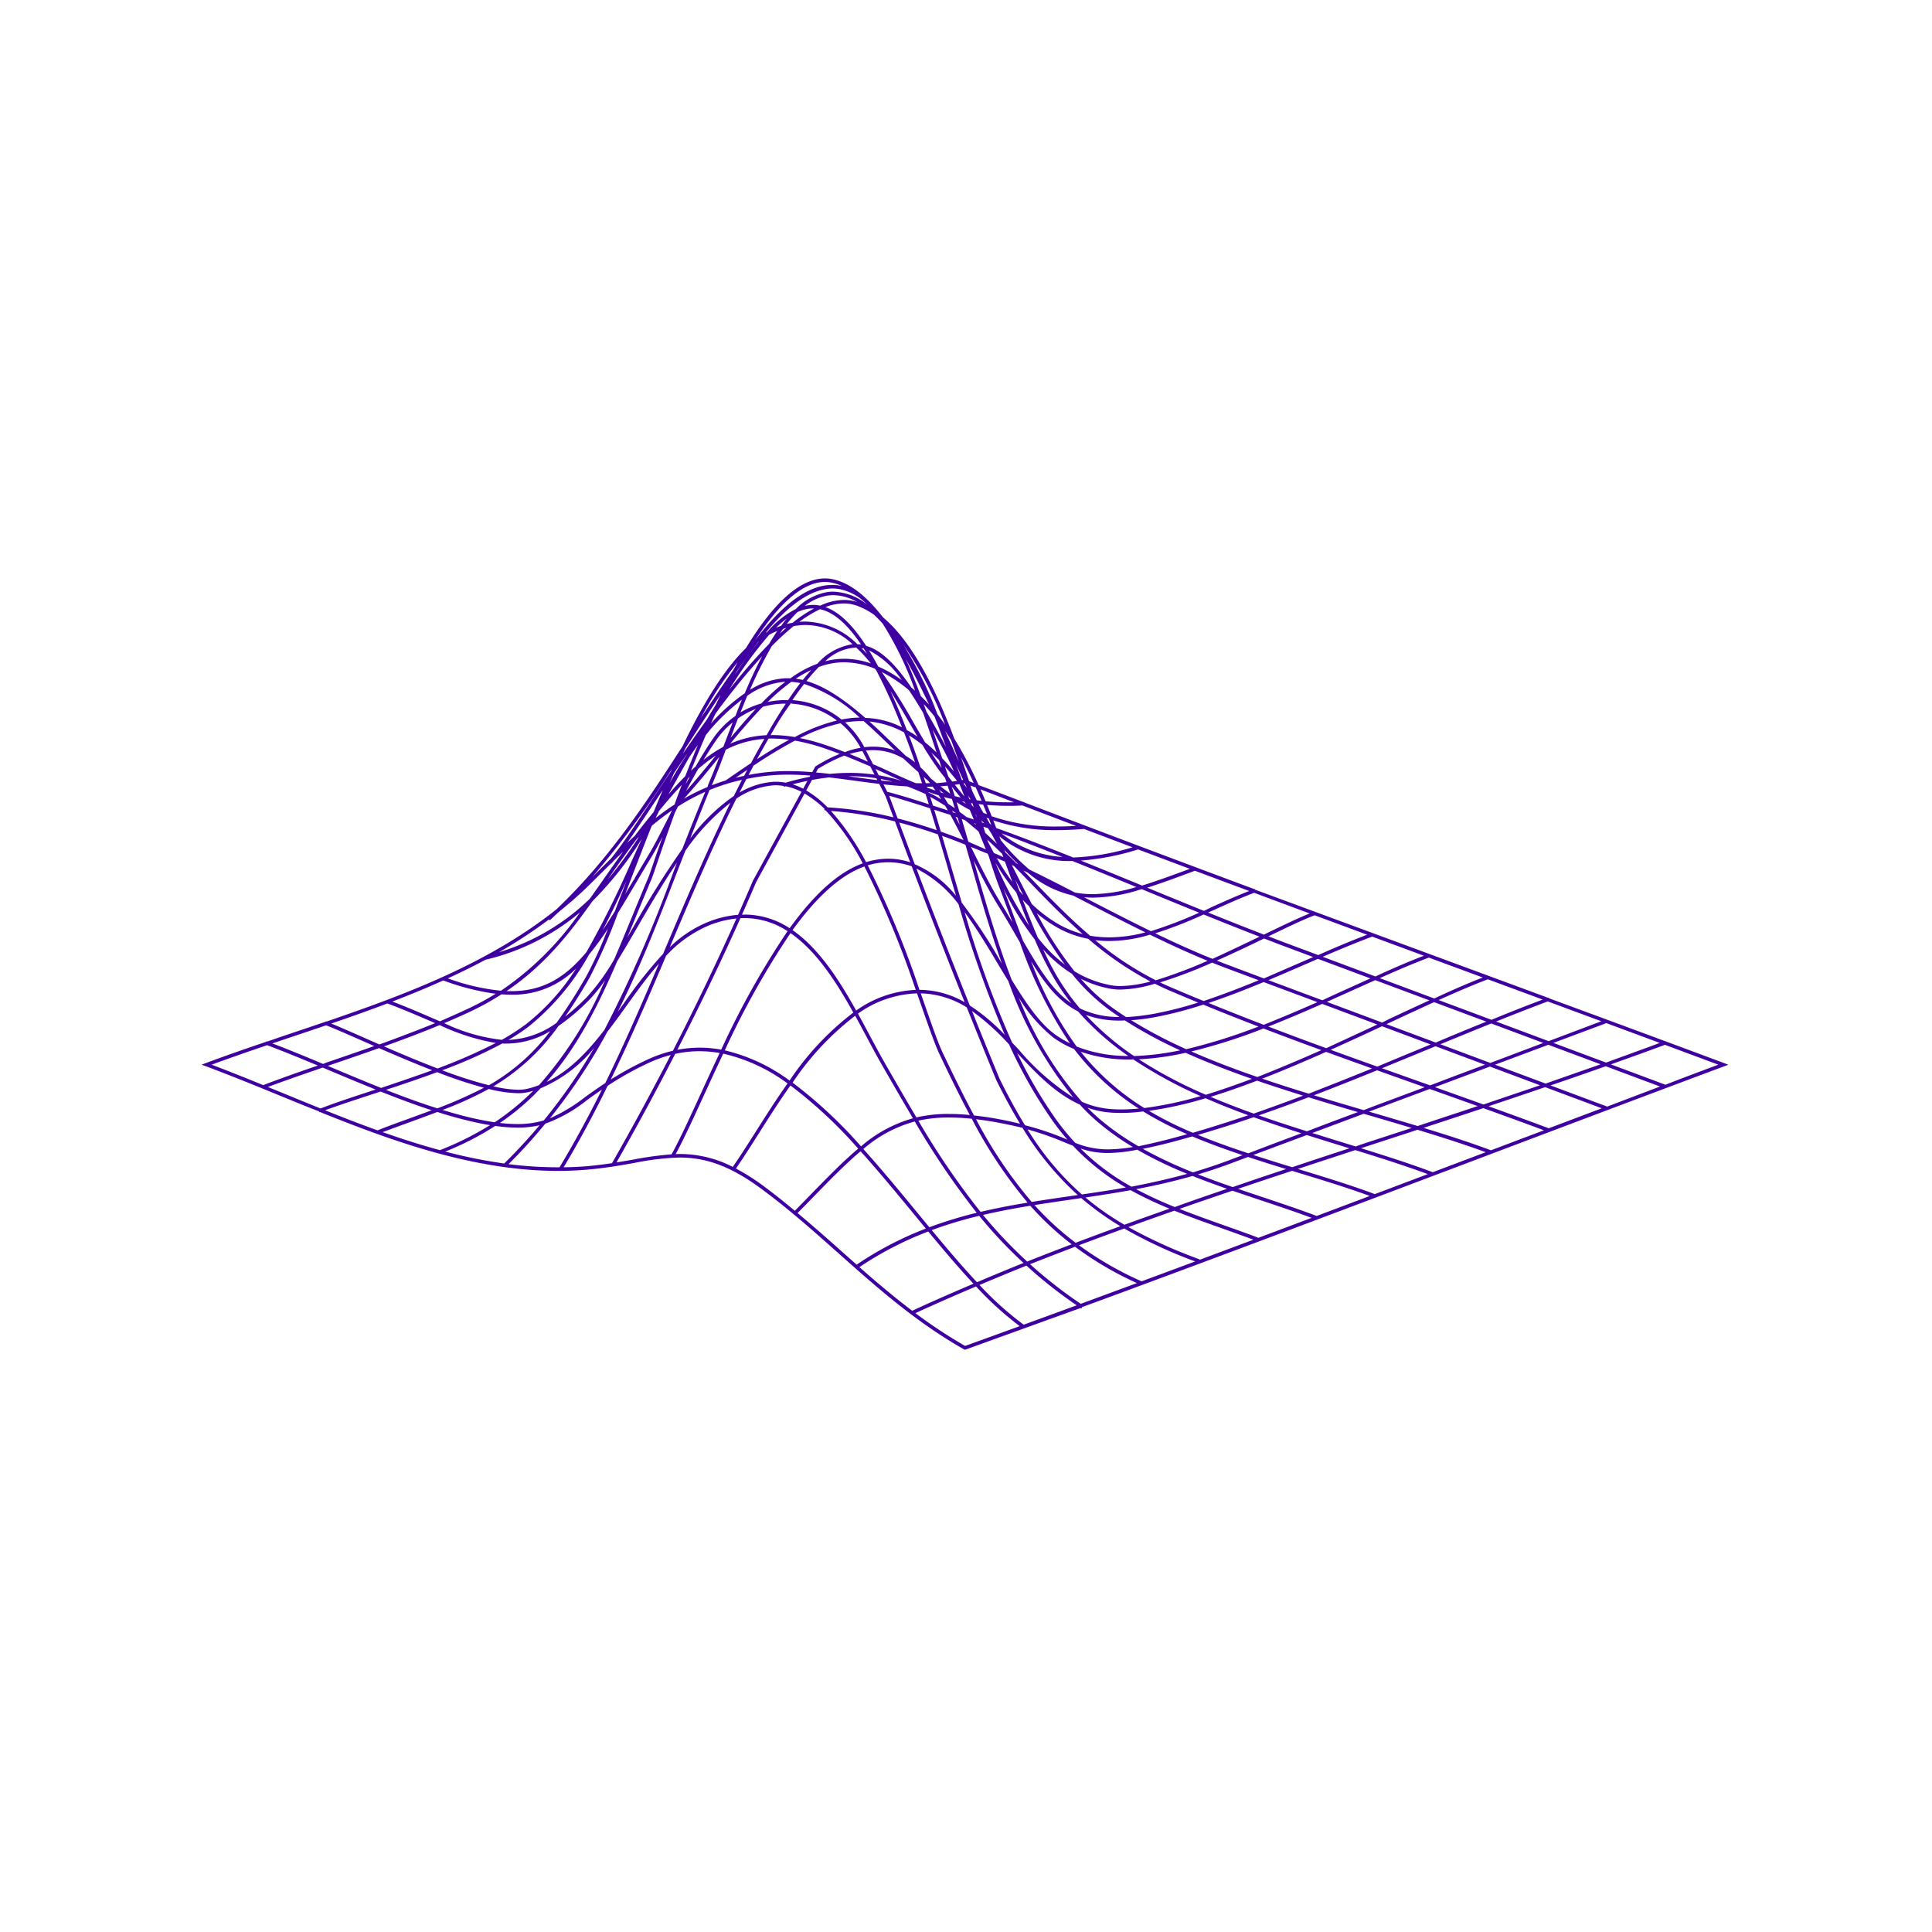 <svg xmlns="http://www.w3.org/2000/svg" xmlns:xlink="http://www.w3.org/1999/xlink" width="227" height="227" viewBox="0 0 227 227">
  <defs>
    <clipPath id="clip-path">
      <rect id="Rettangolo_162" data-name="Rettangolo 162" width="179.393" height="90.616" fill="none"/>
    </clipPath>
    <clipPath id="clip-Verifiche_di_sicurezza">
      <rect width="227" height="227"/>
    </clipPath>
  </defs>
  <g id="Verifiche_di_sicurezza" data-name="Verifiche di sicurezza" clip-path="url(#clip-Verifiche_di_sicurezza)">
    <g id="Raggruppa_129" data-name="Raggruppa 129" transform="translate(23.68 67.962)">
      <g id="Raggruppa_128" data-name="Raggruppa 128" clip-path="url(#clip-path)">
        <path id="Tracciato_167" data-name="Tracciato 167" d="M89.636,90.61l-.041-.024c-5.71-3.244-10.28-7.312-14.7-11.245-2.831-2.519-5.742-5.11-8.951-7.5-3.574-2.662-6.494-3.8-9.762-3.8a30.721,30.721,0,0,0-5.332.637c-1.632.288-3.459.609-5.54.787-1.13.1-2.292.146-3.451.146-9.918,0-19.63-3.573-27.954-6.923l-.1.044.029-.1c-1.33-.509-2.707-1.074-4.078-1.636-3.02-1.239-6.143-2.519-9.237-3.676L0,57.133l.519-.195c2.474-.923,4.972-1.782,7.093-2.5l.02-.053.1.026c.957-.338,1.968-.679,2.968-1.015q1.917-.643,3.846-1.3l.017-.043.091.019C23.929,48.9,33.7,45.26,41.7,38.878,47.984,32.917,52.518,25.9,56.519,19.715c2.606-5.414,5.042-9.188,7.443-11.525C67.258,2.762,70.387,0,73.246,0a4.487,4.487,0,0,1,1,.113c1.932.442,3.835,1.9,5.816,4.454,2.979,2.5,5.728,7.17,8.386,14.262A46.255,46.255,0,0,1,91.3,24.285c1.711.629,3.48,1.31,5.254,1.988l.107-.008-.007.047c8.08,3.093,16.679,6.334,27.055,10.2l.088-.022-.019.078c8.483,3.128,31.822,11.742,31.822,11.742l2.611.965.095-.033-.006.083c6.8,2.5,13.73,5.061,20.577,7.617l.519.195-.519.194c-9.729,3.633-19.612,7.366-29.171,10.977l-.481.182c-14.134,5.339-30.152,11.391-45.771,17.13l-.03.079-.057.084-.085-.057c-4.5,1.611-9.014,3.258-13.513,4.879l-.044.016Zm-5.762-4.284a57.008,57.008,0,0,0,5.841,3.853q3.2-1.156,6.416-2.326A38.432,38.432,0,0,1,91,83.188c-2.633,1.116-4.966,2.144-7.126,3.138m7.535-3.309A36.728,36.728,0,0,0,96.6,87.682q3.11-1.132,6.225-2.277a54.129,54.129,0,0,1-5.906-4.662c-1.61.644-3.366,1.368-5.51,2.275m-14.115-2.1c1.767,1.553,3.876,3.367,6.205,5.128,2.161-1,4.518-2.037,7.2-3.176-1.811-1.941-3.623-4.094-5.315-6.138a39.773,39.773,0,0,0-8.089,4.186m20.054-.34A53.824,53.824,0,0,0,103.3,85.23q3.3-1.214,6.605-2.436a39.086,39.086,0,0,1-7.27-4.267q-2.653,1.006-5.286,2.046m-11.554-4c1.69,2.04,3.5,4.187,5.312,6.121,2.163-.915,3.862-1.617,5.474-2.264a54.411,54.411,0,0,1-5.213-5.538,48.417,48.417,0,0,0-5.573,1.681m17.3,1.775a38.934,38.934,0,0,0,7.247,4.189l.093.041-.009.02q3.162-1.171,6.32-2.348a55.087,55.087,0,0,1-8.33-3.868q-2.669.968-5.321,1.965M70.029,74.565c1.832,1.531,3.611,3.1,5.138,4.464q.9.8,1.805,1.6A40.168,40.168,0,0,1,85.1,76.39l-1.265-1.535c-2.065-2.51-4.2-5.1-6.4-7.549-1.754,1.473-3.594,3.358-5.54,5.354-.6.618-1.221,1.25-1.867,1.906m21.791.222a54.059,54.059,0,0,0,5.188,5.475c1.734-.691,3.481-1.361,5.232-2.028a34.785,34.785,0,0,1-4.866-4.527c-2.065.337-3.885.69-5.555,1.079m17.074,1.423a57.82,57.82,0,0,0,8.291,3.765l.095.036-.019.052q3.172-1.183,6.335-2.368c-1.223-.453-2.433-.884-3.6-1.3-2.017-.717-3.878-1.38-5.688-2.108q-2.712.948-5.41,1.925M97.869,73.629a34.3,34.3,0,0,0,4.831,4.429q2.618-.991,5.257-1.946a33.1,33.1,0,0,1-4.594-3.305l-1.2.176c-1.446.21-2.876.42-4.3.646m17.034.447c1.712.677,3.5,1.312,5.228,1.927,1.269.45,2.581.917,3.908,1.413l.1.036-.019.047,6.317-2.37c-1.933-.715-3.934-1.383-5.871-2.03-1.14-.382-2.287-.766-3.432-1.161q-3.118,1.052-6.227,2.138M77.754,67.039c2.2,2.443,4.338,5.039,6.406,7.552l1.354,1.643a49.054,49.054,0,0,1,5.566-1.7A91.762,91.762,0,0,1,83.8,63.807a15.4,15.4,0,0,0-6.041,3.232m26.1,5.7a32.422,32.422,0,0,0,4.572,3.2q2.646-.958,5.3-1.89a44.261,44.261,0,0,1-4.568-2.17c-1.9.343-3.734.625-5.305.856m17.919-1.015c.974.334,1.949.661,2.919.985,2.065.691,4.185,1.4,6.2,2.151l.1.036-.013.033,6.281-2.366c-2.655-.975-5.59-1.872-8.431-2.739l-.7-.217q-3.174,1.047-6.347,2.118M84.221,63.71a90.125,90.125,0,0,0,7.307,10.719c1.661-.393,3.474-.75,5.532-1.09A53.645,53.645,0,0,1,90.5,63.486a25.716,25.716,0,0,0-2.657-.148,16.433,16.433,0,0,0-3.62.371M62.785,69.332a25.538,25.538,0,0,1,3.406,2.178c1.063.792,2.15,1.653,3.518,2.789.621-.629,1.215-1.238,1.783-1.821l.107-.109c1.946-2,3.785-3.881,5.557-5.372a53.636,53.636,0,0,0-7.965-7.423c-1.36,1.925-2.618,3.908-3.729,5.661-.9,1.416-1.825,2.879-2.677,4.1m47.026,2.423a46.232,46.232,0,0,0,4.542,2.1c2-.726,4.067-1.44,6.139-2.142-1.491-.522-2.82-1.017-4.054-1.509-2.067.591-4.237,1.1-6.627,1.549M91,63.541a52.119,52.119,0,0,0,6.54,9.719c1.508-.244,3.029-.465,4.565-.689l.845-.124a35.622,35.622,0,0,1-6.493-7.9c-.955-.221-1.985-.448-3.087-.649-.762-.14-1.52-.252-2.37-.354m6.044,1.188a33.614,33.614,0,0,0,6.392,7.648c1.636-.239,3.388-.5,5.167-.818a26.911,26.911,0,0,1-6.231-4.924c-.268-.094-.579-.219-.909-.355a36.924,36.924,0,0,0-4.418-1.55m31.9,4.692c3.13.958,6.087,1.863,8.8,2.875l.1.036,0,.007,6.235-2.353c-2.822-1.039-5.87-2-8.522-2.821q-3.368,1.1-6.75,2.214Zm-11.867.595c1.22.477,2.527.955,4.084,1.495,2.051-.715,4.16-1.422,6.271-2.12-1.5-.46-3-.931-4.481-1.42l-2.342.876c-1.079.4-2.209.777-3.532,1.17m-13.8-3.037a26.977,26.977,0,0,0,5.978,4.482c2.348-.451,4.514-.942,6.553-1.508a48.486,48.486,0,0,1-5.869-2.837,17.687,17.687,0,0,1-3.446.387,9.684,9.684,0,0,1-3.216-.524m7.321.035a50.95,50.95,0,0,0,5.886,2.767c1.431-.436,2.752-.867,3.976-1.323l1.86-.7c-2.252-.754-4.189-1.476-5.914-2.2l-.185.052c-.831.236-1.662.47-2.491.683-1.165.3-2.193.534-3.132.721m25.63-.071c2.611.812,5.59,1.758,8.366,2.794l.068.025,6.222-2.35c-2.2-.807-4.753-1.648-8.016-2.636ZM36.072,68.818a45.615,45.615,0,0,0,5.753.369h.238c1.684-2.794,3.316-5.785,4.981-9.131-.623.424-1.191.829-1.718,1.208a17.353,17.353,0,0,1-4.937,2.8,60.527,60.527,0,0,1-4.316,4.751M55.123,55.992a15.28,15.28,0,0,0-2.568.922,36.722,36.722,0,0,0-4.842,2.7c-1.694,3.474-3.4,6.621-5.168,9.574,1.042-.016,1.913-.057,2.727-.127.929-.08,1.9-.2,2.956-.357,2.34-4.093,4.659-8.367,6.895-12.707m68.454,11.746c1.517.495,3.046.971,4.572,1.438,2.207-.747,4.464-1.489,6.719-2.225l-1.047-.324c-1.305-.4-2.63-.813-3.961-1.234ZM56.2,67.627a13.572,13.572,0,0,1,6.214,1.517c.853-1.212,1.792-2.7,2.7-4.131,1.111-1.752,2.367-3.735,3.739-5.677a20.355,20.355,0,0,0-7.557-3.5c-.827,1.744-1.6,3.433-2.32,5-1.2,2.624-2.344,5.108-3.27,6.809h.019c.157-.009.316-.018.473-.018m-27.561-.284a59.516,59.516,0,0,0,6.924,1.4c1.438-1.412,2.8-2.885,4.155-4.493a11.283,11.283,0,0,1-2.584.276,18.676,18.676,0,0,1-2.622-.2,34.433,34.433,0,0,1-5.874,3.015M55.657,55.857c-2.238,4.358-4.561,8.648-6.9,12.759.708-.113,1.387-.229,2.024-.342a38.771,38.771,0,0,1,4.444-.607c.941-1.691,2.123-4.273,3.376-7,.706-1.539,1.466-3.2,2.277-4.907a13.883,13.883,0,0,0-2.376-.209,13.3,13.3,0,0,0-2.841.309m61.4,9.521c1.711.7,3.6,1.4,5.929,2.164l3.458-1.315,2.779-1.039c-2.079-.662-3.916-1.281-5.606-1.887-2.318.792-4.468,1.473-6.56,2.077m26.509-.827c3.272,1,5.717,1.812,7.9,2.626l.028.011,6.227-2.351c-2.355-.877-4.74-1.745-7.123-2.6q-3.526,1.169-7.027,2.316m-122.3.5c2.387.844,4.594,1.539,6.737,2.119a35.578,35.578,0,0,0,5.879-2.938c-.8-.134-1.634-.3-2.533-.52-1.118-.267-2.316-.6-3.66-1.026-1.1.417-2.264.843-3.516,1.3q-1.377.5-2.908,1.068m74.55-9.31a54.105,54.105,0,0,0,4.542,7.767,26.972,26.972,0,0,0,2.288,2.8,10.042,10.042,0,0,0,3.86.766,18.152,18.152,0,0,0,2.914-.275,30.249,30.249,0,0,1-4.24-3.034,25.217,25.217,0,0,1-2.01-1.966c-2.869-1.278-5.151-3.7-7.355-6.06m34.68,9.411q1.727.542,3.452,1.074l1.639.507,1.035-.357,5.562-1.815q-2.395-.721-4.9-1.449l-.743-.218Zm-61.06-5.92a54.179,54.179,0,0,1,8.044,7.494,15.843,15.843,0,0,1,6.1-3.3c-1.114-1.873-2.231-3.813-3.391-5.83l-.275-.477c-.579-1.006-1.161-2.1-1.777-3.251-.435-.816-.882-1.652-1.345-2.491a32.951,32.951,0,0,0-7.353,7.86M104.1,62.191c.477.482.92.9,1.348,1.267a30.294,30.294,0,0,0,4.639,3.259c.969-.2,2.152-.47,3.549-.826.655-.168,1.31-.353,1.965-.536l.211-.06a39.483,39.483,0,0,1-5.176-2.67,19.375,19.375,0,0,1-2.606.176q-.6,0-1.178-.039a10.44,10.44,0,0,1-2.75-.571M90.525,50.826q1.6,3.99,3.234,7.949c1,2.029,1.976,3.821,2.991,5.475a33.372,33.372,0,0,1,4.869,1.645l.117.048c-.6-.693-1.181-1.428-1.722-2.191a56.131,56.131,0,0,1-5.136-9.005,28.956,28.956,0,0,0-4.353-3.92m20.8,11.732a41.381,41.381,0,0,0,5.147,2.575c2.048-.6,4.2-1.277,6.513-2.059-1.766-.645-3.452-1.316-5.015-2a44.347,44.347,0,0,1-6.645,1.48m12.89.535c1.634.574,3.395,1.156,5.661,1.872l2.835-1.081,3.158-1.179c-1.936-.568-3.877-1.145-5.806-1.738-2,.761-3.969,1.475-5.848,2.126m-109.7-.6c2.359.947,4.323,1.7,6.161,2.359,1.083-.43,2.17-.827,3.2-1.2l.145-.052c1.068-.389,2.07-.755,3.018-1.11-1.791-.584-3.706-1.286-6-2.2l-.981.321c-1.891.62-3.844,1.26-5.545,1.879m136.7-.47c2.37.853,4.74,1.716,7.077,2.589l6.231-2.349-6.653-2.484q-3.327,1.136-6.656,2.243m-13.83.695q2.82.826,5.506,1.63c2.308-.771,4.675-1.552,7.055-2.341q-2.837-1.016-5.643-2.012l-7.129,2.661ZM35.047,63.979a17.458,17.458,0,0,0,2.056.129,10.563,10.563,0,0,0,3.112-.428,66.537,66.537,0,0,0,5.919-8.524A16.216,16.216,0,0,1,39.842,59.9a28.361,28.361,0,0,1-4.795,4.081M90.76,63.1c.964.107,1.819.231,2.685.389.956.175,1.85.366,2.727.584-.958-1.579-1.872-3.257-2.791-5.125Q91.625,54.687,89.91,50.4a10.831,10.831,0,0,0-4.63-1.6c-.261-.025-.518-.036-.774-.041L85,50.172c.869,2.485,1.554,4.446,2.081,5.555,1.46,3.076,2.6,5.352,3.678,7.371m-62.449-.65c1.151.354,2.178.638,3.13.867,1.068.255,2.052.447,3.01.585a30.234,30.234,0,0,0,4.524-3.7c-.215.064-.434.124-.656.173a5.218,5.218,0,0,1-1.14.112,15.155,15.155,0,0,1-3.432-.5,42.194,42.194,0,0,1-5.435,2.469m25.436-17.2c-1.369,1.552-2.611,3.282-3.816,4.961-.794,1.107-1.513,2.1-2.266,3.076A66.682,66.682,0,0,1,40.93,63.436a19.714,19.714,0,0,0,4.155-2.509c.717-.514,1.489-1.063,2.353-1.632,2.307-4.723,4.382-9.517,6.31-14.045m23.377,5.886c.471.854.927,1.706,1.37,2.535.615,1.152,1.2,2.242,1.771,3.241l.274.477c1.182,2.055,2.32,4.032,3.455,5.939a16.629,16.629,0,0,1,3.817-.407c.766,0,1.59.042,2.452.124-1.053-1.977-2.154-4.189-3.555-7.14-.535-1.128-1.223-3.1-2.095-5.588l-.548-1.562a12.619,12.619,0,0,0-6.94,2.381m41.429,9.772c1.6.678,3.3,1.341,5.075,1.973,1.854-.657,3.823-1.367,5.8-2.111-1.958-.608-3.731-1.186-5.409-1.761-2.012.767-3.8,1.389-5.462,1.9m12.144-.18c1.947.595,3.906,1.173,5.857,1.744l.931-.369,6.221-2.322s-3.853-1.37-5.592-1.991c-2.707,1.1-5.138,2.065-7.417,2.938M96.03,49.27a40.988,40.988,0,0,0,7.408,12.22,10.3,10.3,0,0,0,3.44.858q.591.042,1.211.041c.637,0,1.317-.032,2.026-.1a29.411,29.411,0,0,1-7.6-7,11.9,11.9,0,0,1-2.424-1.337A17.886,17.886,0,0,1,96.03,49.27M9.914,60.619c1.351.554,2.707,1.111,4.069,1.659,1.7-.659,3.761-1.336,5.947-2.053l.523-.172c-1.716-.689-3.425-1.405-5.116-2.116l-1.1-.462c-1.984.681-4.268,1.47-6.451,2.276Zm11.749-.527c2.242.883,4.221,1.595,6.043,2.172a50.63,50.63,0,0,0,5.473-2.424,54.964,54.964,0,0,1-5.5-1.827c-2.018.747-4.078,1.44-6.018,2.079m81.638-4.48a29.276,29.276,0,0,0,7.468,6.615,42.611,42.611,0,0,0,6.616-1.406,51.807,51.807,0,0,1-7.922-4.319,2.326,2.326,0,0,1-.405.022,17.19,17.19,0,0,1-5.758-.912m61.86,6.445,6.205-2.359-6.38-2.382q-3.229,1.146-6.486,2.255Zm-20.244-2.285q2.835,1.008,5.709,2.038c2.175-.744,4.407-1.494,6.643-2.256l-5.885-2.2ZM89.657,39.211a119.254,119.254,0,0,0,5.583,15.331l.816.861a28.019,28.019,0,0,0,6.373,5.583A46.026,46.026,0,0,1,94.8,47.322c-.392-.636-.793-1.3-1.2-1.98-1.182-1.978-2.51-4.2-3.946-6.131M110.127,56.5A52,52,0,0,0,118,60.668c1.626-.509,3.419-1.121,5.411-1.87-2.926-1.021-5.477-2.024-7.788-3.062a32.764,32.764,0,0,1-5.494.766m14.494,2.274c1.677.57,3.468,1.149,5.466,1.763,2.262-.883,4.718-1.853,7.443-2.961q-2.7-.964-5.407-1.951c-2.787,1.242-5.245,2.274-7.5,3.149m-90.337.9a13.734,13.734,0,0,0,2.908.4,4.68,4.68,0,0,0,1.035-.1,10.776,10.776,0,0,0,1.419-.438,45.057,45.057,0,0,0,7.761-12.342,17.028,17.028,0,0,1-1.865,2.326,24.718,24.718,0,0,1-3.611,3.067,25.14,25.14,0,0,1-7.647,7.093M15.5,57.555c1.851.777,3.724,1.563,5.6,2.31,2.2-.747,4.114-1.391,6-2.079-2.336-.909-4.665-1.911-6.245-2.6-1.821.646-3.65,1.274-5.459,1.893l-.566.195Zm128.847,2.013,3.018-1.151,3.43-1.281-5.808-2.17-1.217.5q-2.524,1.042-5.077,2.086c1.593.569,5.655,2.013,5.655,2.013M28.275,57.79a51.122,51.122,0,0,0,5.488,1.76,23.7,23.7,0,0,0,7.214-6.37,10,10,0,0,1-5.154,1.475c-.164,0-.328,0-.492-.012a55.268,55.268,0,0,1-7.055,3.148m-27.09-.656c2.045.772,4.121,1.608,6.066,2.4,2.094-.809,4.392-1.607,6.411-2.3-1.925-.806-3.968-1.646-5.955-2.392-1.832.621-4.2,1.435-6.522,2.291m170.807,2.354c2.03-.788,4.126-1.574,6.216-2.355q-3.125-1.166-6.272-2.335c-2.1.783-4.22,1.542-6.346,2.3Zm-14.07-.135c2.118-.747,4.294-1.5,6.461-2.265l-6.143-2.294-6.264,2.34ZM55.86,33.4c-1.711,2.508-3.3,5.252-4.725,7.7-.8,1.384-1.566,2.693-2.294,3.878-2.112,4.9-4.586,10-8.3,14.184,2.873-1.374,5.038-3.845,6.789-6.106a157.449,157.449,0,0,0,8.093-18.514ZM61.48,55.45A20.873,20.873,0,0,1,69.092,59a33.242,33.242,0,0,1,7.489-7.988C74.67,47.578,72.3,43.806,69.2,41.672A97.521,97.521,0,0,0,61.48,55.45m1.361-15.49a11.937,11.937,0,0,0-3,.717,14.435,14.435,0,0,0-5.269,3.679c-1.976,4.669-4.12,9.656-6.488,14.524a37.418,37.418,0,0,1,4.3-2.342,15.781,15.781,0,0,1,3-1.042c2.684-5.231,5.194-10.457,7.464-15.535m53.452,15.62c2.311,1.017,4.852,2,7.756,3,2.235-.88,4.717-1.914,7.516-3.158-2.475-.906-4.7-1.739-6.8-2.543a66.429,66.429,0,0,1-8.471,2.7m-94.871-.6c2.473,1.074,4.48,1.9,6.3,2.6a63.059,63.059,0,0,0,6.845-3,25.274,25.274,0,0,1-6.594-2.1c-1.925.8-4.071,1.619-6.554,2.507m111.244.4q2.742,1,5.475,1.974c1.782-.755,3.633-1.515,5.467-2.274l.8-.332L138.7,52.617c-1.949.909-3.97,1.844-6.03,2.767M8.323,54.635c1.992.757,4.04,1.606,5.963,2.412l.358-.149.612-.21c1.671-.572,3.358-1.152,5.039-1.745l-1.542-.678c-1.627-.716-3.164-1.393-4.122-1.758q-1.9.647-3.8,1.282Zm143.1,2.293,6.228-2.352-6.116-2.285c-2,.805-4,1.624-5.985,2.442Zm13.6-.041c2.073-.76,4.2-1.526,6.315-2.31l-6.278-2.328-6.228,2.326Zm-61.117-5.6a32.515,32.515,0,0,0,5.657,4.833,32.15,32.15,0,0,0,5.417-.673,52.832,52.832,0,0,1-6.506-3.521,3.4,3.4,0,0,1-.5.025,11.443,11.443,0,0,1-4.067-.664m-6.435-6.3A43.243,43.243,0,0,0,102.817,55a16.417,16.417,0,0,0,6.075,1.108,31.853,31.853,0,0,1-5.909-5.237c-2.359-1.186-4-3.409-5.512-5.884M63.311,39.924c-2.247,5.039-4.741,10.24-7.414,15.464a13.674,13.674,0,0,1,2.62-.255,14.141,14.141,0,0,1,2.542.233,98.3,98.3,0,0,1,7.794-13.922,9.2,9.2,0,0,0-5.069-1.533c-.156,0-.314,0-.473.012m45.92,11.986a54.521,54.521,0,0,0,6.464,3.405,66.367,66.367,0,0,0,8.489-2.661c-2.225-.857-4.406-1.722-6.487-2.575a45.586,45.586,0,0,1-5.555,1.449,25.5,25.5,0,0,1-2.911.382m16.111.744q3.394,1.3,6.806,2.54c2-.924,4.037-1.865,6-2.782l-6.481-2.421c-2.45,1.085-4.47,1.935-6.328,2.662M15.238,52.3c.958.386,2.285.971,3.682,1.587l1.982.87c2.508-.92,4.616-1.719,6.542-2.507l-.631-.272c-1.491-.643-3.16-1.362-4.976-2.04-1.957.74-4.061,1.495-6.6,2.364M90.714,33.12c1.261,4.429,2.691,9.4,4.468,14.035,1.814,2.962,3.387,5.2,5.15,6.461a11.891,11.891,0,0,0,1.706,1.011,51.4,51.4,0,0,1-5.89-11.877l-.284-.488c-.713-1.234-1.436-2.487-2.266-3.824-1.041-1.678-1.981-3.507-2.885-5.317m54.3,21.415c1.921-.822,3.928-1.649,5.942-2.461l-6.138-2.291c-1.624.739-3.326,1.53-5.073,2.346l-.52.243Zm13.262-.169,6.191-2.338L158.174,49.7c-1.8.673-3.732,1.425-6.069,2.361ZM47.746,41.157a34.229,34.229,0,0,1-2.209,3.027,28.9,28.9,0,0,1-7.14,8.5,23.309,23.309,0,0,1-2.328,1.537,10.332,10.332,0,0,0,5.639-2,61.361,61.361,0,0,0,3.507-5.489,47.011,47.011,0,0,0,2.531-5.577M28.509,52.252a20.96,20.96,0,0,0,6.774,1.961,26.794,26.794,0,0,0,2.865-1.857,26.116,26.116,0,0,0,5.876-6.538A10.432,10.432,0,0,1,36.4,48.91q-.561,0-1.156-.046a32.333,32.333,0,0,1-3.761,2.073c-.878.412-1.853.843-2.972,1.314M83.993,34.093c2.017,5.317,4.127,10.729,6.275,16.089a22.544,22.544,0,0,1,4.111,3.455,131.07,131.07,0,0,1-5.437-15.362,14.338,14.338,0,0,0-4.95-4.182m34.318,15.788c2.146.876,4.328,1.738,6.488,2.567,1.82-.729,3.852-1.578,6.313-2.663l-6.32-2.36c-2.459,1.023-4.528,1.808-6.481,2.457m20.406,2.3.85-.429c1.625-.759,3.194-1.491,4.7-2.178L137.9,47.2q-1.206.539-2.452,1.1c-1.072.485-2.145.969-3.232,1.452Zm-116.3-2.469c1.693.647,3.274,1.328,4.556,1.881l1.04.447c1.2-.533,2.3-1.018,3.288-1.48A31.557,31.557,0,0,0,34.559,48.8,28.252,28.252,0,0,1,28.4,47.234c-1.889.851-3.848,1.663-5.979,2.48M151.564,51.86c2.2-.912,4.193-1.69,6.018-2.378l-6.445-2.38c-1.522.569-3.365,1.347-5.784,2.438Zm-48.252-4.818a22.082,22.082,0,0,0,3.646,3.357c.543.393,1.1.771,1.678,1.142a26.2,26.2,0,0,0,3.43-.42,44.013,44.013,0,0,0,5.031-1.286q-1.756-.725-3.493-1.469c-.547-.236-1.077-.488-1.6-.748a14.631,14.631,0,0,1-4.039.69,6.6,6.6,0,0,1-1.123-.09,12.741,12.741,0,0,1-3.531-1.177m-4.43-3.46c.516,1.115,1.007,2.075,1.492,2.924a26.683,26.683,0,0,0,2.829,4.012,10.4,10.4,0,0,0,4.655,1.008c-.388-.259-.77-.521-1.143-.79a23.344,23.344,0,0,1-4.453-4.288,15.617,15.617,0,0,1-3.38-2.865M54.17,30.357c-.428.821-.87,1.639-1.282,2.324q-.825,1.372-1.579,2.65l-.117.2c-.8,1.346-1.546,2.609-2.269,3.781a65.081,65.081,0,0,1-3.349,7.631c-.986,1.714-1.924,3.209-2.856,4.547a27.1,27.1,0,0,0,2.529-2.27,24.977,24.977,0,0,0,3.232-4.451c.713-1.656,1.425-3.381,2.16-5.164l.055-.132c.585-1.421,1.19-2.888,1.825-4.386.083-.2.278-.768.574-1.634.367-1.075.724-2.1,1.076-3.094m7.989-4.02A25.913,25.913,0,0,0,56.843,32L55.8,34.684c-2.2,5.678-4.292,11.063-6.908,16.254q.35-.483.7-.969a52.969,52.969,0,0,1,4.652-5.874l.1-.263.408-.958c2.173-5.121,4.631-10.913,7.4-16.536m7.285,14.987c3.155,2.177,5.549,5.983,7.478,9.447a13.029,13.029,0,0,1,7-2.427,108.766,108.766,0,0,0-6.033-14.5c-2.713.962-5.553,3.478-8.444,7.479m24.79-4.875q.575,1.523,1.11,2.972c.4,1.082.793,2.134,1.185,3.163,1.976,3.414,3.485,5.84,5.675,7.338a25.488,25.488,0,0,1-2.19-3.209,43.362,43.362,0,0,1-2.117-4.3,33.669,33.669,0,0,1-3.662-5.963m-9.876,11.89c.317,0,.637.019.96.05a10.794,10.794,0,0,1,4.349,1.405c-2.14-5.353-4.232-10.726-6.22-15.971a8.233,8.233,0,0,0-4.547-.276q-.311.069-.62.162a108.332,108.332,0,0,1,6.077,14.63m28.268-.875q.561.269,1.141.519,1.977.85,3.981,1.669c1.884-.634,4.024-1.431,6.472-2.441l-3.754-1.4c-.574-.215-1.146-.441-1.718-.672a54.926,54.926,0,0,1-6.122,2.326m19.068,2.1c1.166-.548,2.387-1.1,3.579-1.637q1.048-.475,2.068-.931l-6.166-2.3-1.689.731c-1.368.593-2.747,1.191-4.133,1.772Zm13.146-.211c2.319-1.083,4.163-1.87,5.707-2.464l-6.337-2.34c-1.872.7-3.952,1.6-5.773,2.414Zm-109-.871q.263.01.518.01c3.548,0,6.2-1.373,8.873-4.592a113.018,113.018,0,0,0,5.319-10.7c.394-.867.791-1.739,1.193-2.608a41.151,41.151,0,0,1-5.809,7.33c-2.6,3.651-5.528,7.48-10.094,10.562m-6.89-1.491a25.463,25.463,0,0,0,6.234,1.449,35.491,35.491,0,0,0,9.288-9.209A26.683,26.683,0,0,1,33.377,44.8l-.022.006c-1.385.743-2.829,1.456-4.406,2.178m69.189-7.648a44.334,44.334,0,0,0,4.425,6.823,12.473,12.473,0,0,0,4.352,1.65,6.155,6.155,0,0,0,1.07.086,14.4,14.4,0,0,0,3.514-.537,38.785,38.785,0,0,1-7.324-5.018,11.847,11.847,0,0,1-4.1-1.6,16.582,16.582,0,0,1-1.937-1.4M105,42.5a37.215,37.215,0,0,0,7.122,4.716,56.483,56.483,0,0,0,6.087-2.289c-2.053-.842-4.215-1.821-6.775-3.069a16.756,16.756,0,0,1-4.781.745A13.107,13.107,0,0,1,105,42.5M119.285,44.9c.442.177.885.352,1.328.518L124.823,47c1.459-.638,2.986-1.3,4.5-1.956l1.293-.559-3.294-1.23c-.656-.245-1.317-.5-1.98-.755l-.5-.193c-1.866.9-3.7,1.777-5.554,2.6m18.637,1.862c1.7-.791,3.765-1.7,5.7-2.437l-6.08-2.247c-1.993.745-3.968,1.575-5.817,2.37Zm-41.434-9c.678,1.8,1.232,3.193,1.777,4.451a17.794,17.794,0,0,0,3.17,3.162,52.4,52.4,0,0,1-4.224-6.89c-.244-.229-.487-.473-.722-.723M87.006,30.24q.528,1.777,1.044,3.544.631,2.155,1.275,4.324a61.368,61.368,0,0,1,4.635,7.022l.082.138c-1.491-4.184-2.732-8.539-3.836-12.415l-.448-1.565c-.962-.387-1.865-.73-2.752-1.046M112.064,41.7c2.461,1.19,4.661,2.175,6.719,3,1.881-.858,3.828-1.79,5.525-2.608-2.02-.782-4.171-1.635-6.566-2.607a50.261,50.261,0,0,1-5.677,2.211m13.661.5c.582.224,1.165.448,1.742.664l3.737,1.395c1.675-.751,3.721-1.621,5.749-2.393l-6.171-2.284c-1.335.5-3.232,1.413-5.43,2.474Zm-84.9-2.13a56.586,56.586,0,0,1-5.865,3.847,25.947,25.947,0,0,0,10.681-6.3c.5-.706,1.013-1.439,1.534-2.183.708-1.015,1.513-2.161,2.37-3.342q-.566.546-1.14,1.112l-.258.306-.029-.025-.952.942q-.846.84-1.73,1.709c-1.053,1.03-2.218,2.057-3.463,3.051-.318.3-.645.612-.98.914l-.075.069Zm26.7-15.762c-.147,0-.294.006-.442.018a9.069,9.069,0,0,0-4.244,1.546c-2.884,5.814-5.443,11.846-7.7,17.167l-.125.3a13.962,13.962,0,0,1,4.68-3.043,12.284,12.284,0,0,1,3.345-.769q.9-2.019,1.752-4.017l5.7-10.432a6.88,6.88,0,0,0-1.884-.654l-.039.022-.1.025-.09-.078a4.636,4.636,0,0,0-.856-.08m-8.344.77a23.436,23.436,0,0,0-3.216,1.73l-.043.115-.3.59c-.914,2.5-1.639,4.617-2.118,6.022-.308.9-.512,1.5-.6,1.714-.646,1.527-1.263,3.022-1.859,4.469-.349.847-.686,1.663-1.019,2.461q.371-.633.753-1.293a106.371,106.371,0,0,1,5.715-9.1c.956-2.456,1.841-4.66,2.69-6.7M97.3,35.083c2.256,2.341,4.546,4.717,7.1,6.9a13.884,13.884,0,0,0,2.273.189,16.808,16.808,0,0,0,4.228-.583c-2.22-1.09-4.374-2.2-6.747-3.429l-1.748-.9a12.364,12.364,0,0,1-5.32-2.687l-.528-.253Zm20.972,4.174c2.383.965,4.543,1.819,6.593,2.608l0-.036.113-.054c1.976-.955,3.849-1.859,5.221-2.412q-3.257-1.208-6.525-2.425c-1.527.576-3.082,1.276-4.587,1.952ZM95.718,34.685c.6,1.191,1.212,2.39,1.841,3.576a16.635,16.635,0,0,0,2.733,2.128,11.8,11.8,0,0,0,3.243,1.4c-2.331-2.051-4.448-4.246-6.5-6.373q-.789-.818-1.57-1.621l-.261-.118Zm8.627,3.113c2.535,1.311,4.826,2.492,7.2,3.649a49.91,49.91,0,0,0,5.665-2.172c-2-.812-4.023-1.642-6.1-2.5l-.658-.27a19.2,19.2,0,0,1-5.671,1c-.368,0-.733-.016-1.09-.049ZM49.935,35.541c-.9,1.956-1.826,3.919-2.815,5.807.447-.662.92-1.4,1.441-2.24.417-1.074.86-2.226,1.318-3.419l.057-.148m13.87,3.953A9.7,9.7,0,0,1,69.1,41.1c2.966-4.107,5.778-6.6,8.591-7.622a28.422,28.422,0,0,0-4.365-6.228l-.1-.007-.051-.08.007-.111a12.953,12.953,0,0,0-2.329-1.779l-5.69,10.411c-.537,1.26-1.094,2.536-1.663,3.816.1,0,.2,0,.306,0m29.471-6.086A44.685,44.685,0,0,0,97.229,40.8c-.46-1.133-.947-2.4-1.5-3.9a25.329,25.329,0,0,1-2.45-3.494m-2.7-1.5c1.061,2.136,2.158,4.344,3.379,6.313.472.761.91,1.5,1.325,2.2l-.32-.859c-.441-1.188-.9-2.415-1.377-3.674-.3-.789-.644-1.812-1.114-3.318l-.093-.219c-.627-.248-1.3-.53-1.98-.81ZM111.266,36.4c2.217.912,4.376,1.8,6.509,2.661l.981-.474.161-.072c1.48-.665,2.822-1.261,4.177-1.789q-3.186-1.186-6.376-2.38c-1.982.74-3.86,1.441-5.608,1.99ZM82.227,29.374c.521,1.4,1.042,2.806,1.574,4.21a12.619,12.619,0,0,1,4.844,3.7q-.5-1.683-.986-3.359c-.378-1.291-.754-2.57-1.134-3.85-1.558-.543-3.089-1.012-4.556-1.393ZM96.1,36.725c.146.169.3.343.456.517-.319-.618-.635-1.239-.949-1.858q.247.675.493,1.341m-2.189-5.968a25.774,25.774,0,0,0,3.351,3.45c1.908.928,3.781,1.886,5.357,2.7a11.4,11.4,0,0,0,1.373.168c.24.015.481.022.725.022a18.658,18.658,0,0,0,5.121-.838c-2.495-1.025-5.006-2.052-7.522-3.062l-.162.008a13.011,13.011,0,0,1-8.412-2.9Zm-38.62-3.514c-.766.524-1.552,1.121-2.394,1.82-.937,2.356-1.815,4.642-2.635,6.775l-.483,1.253q.514-.859,1.053-1.771l.13-.022-.087-.052q.791-1.335,1.654-2.777c.74-1.23,1.554-2.842,2.416-4.546Zm48.025,5.909c2.407.97,4.808,1.955,7.193,2.936,1.7-.531,3.693-1.254,5.611-1.967q-3.038-1.138-6.075-2.281a30.258,30.258,0,0,1-6.73,1.312m-9.88-.294a28.172,28.172,0,0,0,1.826,2.791l-.87-2.385c-.294-.111-.622-.256-.956-.406M51.2,30.534c-1.243,1.645-2.376,3.258-3.47,4.824a46.916,46.916,0,0,0,3.659-4.995l-.189.171m4.075-8.147a110.33,110.33,0,0,1-9.361,12.695l2.194-2.171c1.186-1.421,2.991-4.144,4.9-7.027.679-1.024,1.4-2.1,2.137-3.209.043-.1.085-.192.129-.288m39.161,9.787c.419.4.859.851,1.3,1.3l.211.093c-.535-.507-1.075-1.069-1.616-1.681Zm-13.74.759a8.1,8.1,0,0,1,2.573.421c-.512-1.356-1.014-2.71-1.518-4.064l-.276-.742a44.716,44.716,0,0,0-7.518-1.227,30.3,30.3,0,0,1,4.123,6.016q.363-.114.729-.194a8.876,8.876,0,0,1,1.886-.21m12.675-3.607c2.735.975,5.713,2.127,9.044,3.464a27.3,27.3,0,0,0,6.976-1.2c-1.9-.717-5.709-2.157-5.709-2.157-1.109.092-2.175.14-3.167.14a22.557,22.557,0,0,1-7.488-1.146q.174.448.345.9M92.385,30.9c.229.455.473.917.723,1.372.345.134.721.3,1.1.48l-.146-.4c-.565-.552-1.151-1.112-1.743-1.662Zm1.6-.947a12.6,12.6,0,0,0,7.171,2.773c-2.56-1.019-4.917-1.931-7.171-2.773m-4.67-1.693c.259.876.518,1.771.778,2.677.683.3,1.374.6,2.063.9q-.438-1.051-.857-2.1c-.5-.429-1.056-.9-1.628-1.353Zm2.768,1.642c.454.415.915.847,1.375,1.29q-.332-.628-.675-1.249c-.092-.135-.189-.293-.288-.453l-.093-.149-.266-.077-.277-.1ZM53.387,26.071c-1.233,1.858-2.39,3.6-3.379,5.006q.45-.425.9-.835c.44-.585.909-1.188,1.4-1.8.23-.288.821-1.013.821-1.013.345-.852.706-1.719,1.076-2.585ZM86.86,29.748c.9.316,1.792.651,2.671,1-.437-.87-.987-1.947-1.557-2.979-.457-.128-.965-.294-1.475-.459l-.42-.138q.4,1.289.782,2.578M61.635,24.157c-.63.195-1.268.426-1.946.7-.694,1.729-1.436,3.567-2.276,5.7a22.359,22.359,0,0,1,5.15-5.006l.02-.071c.3-.6.6-1.209.913-1.811-.657.146-1.238.294-1.766.455l-.085.058ZM81.79,28.2c1.478.375,2.982.827,4.588,1.381q-.384-1.285-.782-2.57c-1.8-.585-3.375-1.072-4.805-1.483.194.525,1,2.672,1,2.672M92.3,26.615q.273.661.538,1.332a22.657,22.657,0,0,0,7.683,1.2c.708,0,1.455-.024,2.226-.072q-3.155-1.2-6.3-2.4c-.515.033-1.052.046-1.574.046-.87,0-1.733-.036-2.57-.107m.308,2.185s.17.155.184.168q-.15-.388-.3-.775l-.124-.01-.151-.056c.132.223.262.447.392.673m-4.029-.791q.256.471.508.956-.127-.437-.255-.867Zm2.4.93L90.92,28.8l-.159-.041.216.183m1-.169c-.113-.107-.225-.216-.338-.327l.07.228Zm-2.905-1.331c.246.157.527.373.805.593l.368.123.493.174-.025-.061c-.152-.355-.3-.718-.45-1.08a14.522,14.522,0,0,1-1.544-.9c.118.379.235.759.352,1.148m-32.64-3.183c-.816.86-1.674,1.842-2.668,3.051-.135.277-.275.566-.416.858.744-.587,1.477-1.113,2.229-1.6.266-.762.559-1.541.855-2.307m34.684,3.9-.118-.387-.058-.052ZM71.049,24.909A12.084,12.084,0,0,1,73.557,26.9,42.1,42.1,0,0,1,81.3,28.075s-.734-1.958-.919-2.459l-.76-1.477c-1.007-.118-2-.253-2.994-.387-.974-.133-1.931-.262-2.881-.372-.671.072-1.353.173-2.025.3Zm20.614,2.3.21.348c.11.03.263.089.42.149q-.227-.568-.459-1.13-.268-.029-.529-.061c.12.239.239.466.359.695M88.3,27.5l.286.074.085.03c-.156-.1-.326-.217-.5-.338l.13.234m-.608-.238q-.159-.275-.318-.547c-.6-.387-1.19-.739-1.763-1.051q.162.511.321,1.024s1.348.436,1.76.574m-.466-1.588c.164.261.326.527.486.8.252.157.521.338.792.53q-.17-.556-.34-1.1a9.124,9.124,0,0,1-.937-.226m3.288.979.207.223-.144-.46-.169-.027Zm-9.948-1.587c1.374.356,2.948.838,4.884,1.464-.125-.4-.252-.8-.379-1.194-.657-.3-1.386-.618-2.175-.91-.826-.04-1.744-.118-2.776-.231Zm9.25,1.413c-.072-.086-.144-.169-.215-.252-.081-.008-.17-.02-.262-.036q.24.148.477.288m2.305-.3c.869.08,1.779.122,2.708.122.207,0,.417,0,.63-.006l-3.94-1.516q.307.694.6,1.4m-1.036-.118c.187.026.376.051.568.072q-.341-.808-.7-1.6l-.159-.029-.446-.172.21.652c.173.364.349.725.524,1.079m-.718-.1c-.106-.156-.211-.31-.319-.463l.179.438Zm-4.918-.8a13.844,13.844,0,0,1,1.466.8c-.1-.167-.208-.329-.314-.491-.37-.1-.772-.232-1.175-.377ZM60.779,21.047c-1.259,1.541-2.668,3.266-4.1,4.833a23.17,23.17,0,0,1,2.767-1.37l.114-.354.266-.638c.309-.727.64-1.565,1.028-2.569ZM88.5,25.584q.34.081.689.157c-.348-.418-.7-.848-1.057-1.3.124.377.247.756.368,1.142m.008-1.337c.383.481.758.936,1.13,1.379l-.308-.788-.277-.672c-.182.028-.363.057-.545.081M58.317,19.576c-.374.5-.721.995-1.052,1.5l-.927,1.65q-.751,1.346-1.489,2.655c.721-.83,1.364-1.524,1.984-2.143.472-1.217.974-2.452,1.484-3.659m28.5,4.841c.414.327.794.613,1.151.87-.078-.243-.308-.94-.308-.94q-.423.042-.843.07m.08.751c.1.02.2.047.316.077q-.273-.2-.544-.418.115.169.228.341M64.024,23.561c-.275.529-.543,1.061-.81,1.593a9.126,9.126,0,0,1,3.84-1.245c.157-.012.316-.018.472-.018A6.254,6.254,0,0,1,68.632,24a28.471,28.471,0,0,1,2.816-.685l.084-.153c-.928-.072-1.773-.106-2.579-.106a23.64,23.64,0,0,0-2.862.164c-.638.078-1.3.186-2.068.341m-3.585-2.754a17.591,17.591,0,0,0-2.088,1.584c-.49.86-.973,1.737-1.431,2.6,1.168-1.316,2.333-2.732,3.519-4.185m24.823,3.776c.321.119.645.235.971.345-.109-.159-.22-.314-.332-.467-.225.008-.449.013-.673.014Zm-15.805-.389a7.705,7.705,0,0,1,1.23.516l.507-.926c-.569.118-1.152.255-1.737.41m20.484.448c-.086-.186-.174-.377-.263-.568-.047.008-.1.014-.144.02l.407.547M66.128,18.857A11.508,11.508,0,0,0,61.59,20.13c-.455,1.26-.942,2.525-1.376,3.55l-.261.626c.574-.223,1.11-.41,1.632-.569.993-.7,2-1.386,2.979-2.039.486-.93,1.019-1.887,1.565-2.841m-9.007,4.682-.261.684q.246-.457.5-.922c-.081.078-.162.157-.244.238M78.9,21.833c.5.2,1.046.452,1.582.7,1.161.533,2.293,1.053,3.433,1.524.266,0,.505.009.74.012q-.217-.66-.44-1.318c-.541-.466-1.126-1.01-1.721-1.569a7.192,7.192,0,0,0-1.684-.74,7.016,7.016,0,0,0-1.925-.265,8.131,8.131,0,0,0-.816.042Zm6.19,2.23c.165,0,.332-.005.5-.01-.076-.1-.153-.195-.229-.29-.166-.139-.338-.289-.514-.443.083.248.164.5.246.744M57.057,20.6c-.53.773-1.049,1.541-1.554,2.294q-.256.579-.513,1.167c.656-1.189,1.292-2.248,1.922-3.2.048-.085.1-.171.145-.257m26.064-2.153c.442,1.161.882,2.387,1.344,3.739a11.992,11.992,0,0,1,1.208,1.3c.159.133.7.572.7.572.342-.041.744-.078,1.153-.118l-.163-.491-.189-.237-.446-.577A35.115,35.115,0,0,1,84.7,19.556a16.562,16.562,0,0,0-1.583-1.111m7.608,5.59c-.5-1.1-.994-2.092-1.491-3.014.309.882.621,1.809.946,2.8Zm-10.838-.283q.645.074,1.3.13c-.46-.122-.925-.227-1.392-.314Zm7.856-.47.461.588c.167-.022.333-.047.5-.074l.063-.01c-.466-.592-.945-1.161-1.427-1.7.091.267.4,1.191.4,1.191m-8.173-.146a19.642,19.642,0,0,1,2.7.661c-.625-.278-1.254-.566-1.893-.86q-.586-.27-1.185-.543Zm9.07-1.337q.346.952.7,1.9l.152-.02q-.419-.915-.853-1.882M76.685,23.341c.9.122,1.8.244,2.71.354l-.11-.216a19.7,19.7,0,0,0-3.072-.236l-.239,0,.711.1m-12.56-.852q-.674.453-1.365.931.486-.119.989-.225c.118-.227.376-.706.376-.706m7.848.73.085-.014-.074-.006ZM69.714,19.06a56.033,56.033,0,0,0-4.877,2.95l-.107.223c-.152.284-.305.569-.457.854.641-.122,1.208-.211,1.768-.279a23.777,23.777,0,0,1,2.913-.169c.866,0,1.782.039,2.8.122l.36-.661a17.9,17.9,0,0,1,2.872-1.486c-.62-.236-1.263-.469-1.938-.7a23.153,23.153,0,0,0-3.331-.859m6.412,3.79a20.641,20.641,0,0,1,2.941.207l-.5-.969c-1.094-.467-2.08-.884-3.056-1.267a20.292,20.292,0,0,0-3.1,1.565L72.2,22.8c.54.049,1.082.1,1.627.168a22.419,22.419,0,0,1,2.3-.118m10.9-1.708c.44.448.906.969,1.381,1.538-.427-.96-.8-1.743-1.162-2.425-.473-.9-.919-1.719-1.348-2.493.237.7,1.129,3.38,1.129,3.38m-23.533-6.9a24.566,24.566,0,0,0-3.572,3.345c-.155.172-.3.356-.449.541l-.217.267c-.572,1.32-1.162,2.735-1.748,4.2q.277-.26.555-.507c.806-1.409,1.47-2.469,2.134-3.413a10.374,10.374,0,0,1,2.536-2.52c.227-.61.487-1.259.761-1.912m22.255,6.229c.448.709.843,1.29,1.217,1.789-.1-.3-.206-.6-.309-.914-.3-.3-.6-.593-.909-.876m-7.274-3.658q.86.772,1.755,1.632l.277.264c.789.759,1.536,1.471,2.264,2.157a8.754,8.754,0,0,1,1.062.746c-.436-1.249-.86-2.407-1.294-3.527a10.89,10.89,0,0,0-4.063-1.272m-2.331,3.814c.689.278,1.4.577,2.145.909l-.643-1.252a10.317,10.317,0,0,0-1.5.343m12.834.9c-.31-.893-.611-1.731-.91-2.529-.226-.364-.464-.728-.71-1.089.305.677,1.414,3.159,1.62,3.618M62.411,16.918a9.9,9.9,0,0,0-1.877,1.993c-.486.693-.975,1.452-1.552,2.414a15.2,15.2,0,0,1,2.279-1.511l.026-.045.056-.067.038-.114c.334-.874.675-1.766,1.03-2.671m4.215,1.9q-.693,1.2-1.358,2.414c1.425-.926,2.638-1.658,3.77-2.272A15.291,15.291,0,0,0,67,18.814c-.124,0-.248,0-.37.006M61,13.652c-1.364,2.018-2.654,4.006-3.787,5.758l-.343.53c-.1.218-.21.44-.315.662,1.019-1.489,1.949-2.815,2.828-4.028,0,0,.374-.644.464-.793l.579-.947q.294-.612.574-1.182m18.912-2.666a69.367,69.367,0,0,1,3.836,6.12c.431.744.85,1.462,1.267,2.158.435.345.891.75,1.346,1.189l-.16-.48c-.449-1.349-.917-2.753-1.41-4.16-.616-1.046-1.172-1.936-1.692-2.7a17.146,17.146,0,0,0-3.188-2.123m-9.6,7.771a23.478,23.478,0,0,1,2.868.769c.778.261,1.568.548,2.414.88a9.059,9.059,0,0,1,1.844-.509,9.976,9.976,0,0,0-2.357-2.883,19.43,19.43,0,0,0-4.77,1.744m8.6,1.006a7.336,7.336,0,0,1,2.023.277c.188.054.376.118.576.2-.42-.4-1.564-1.5-1.564-1.5-.777-.745-1.484-1.4-2.161-1.995a1.213,1.213,0,0,1-.26.017h-.084a11.482,11.482,0,0,0-1.824.151,10.423,10.423,0,0,1,2.26,2.912,8.84,8.84,0,0,1,1.035-.063m6.268-4.1c.7,1.189,1.457,2.554,2.3,4.153-.423-1.153-.887-2.393-1.367-3.616-.4-.493-.821-.982-1.259-1.443q.162.454.321.906m-16.539-.953a9.9,9.9,0,0,0-2.7.371c-1.328,1.37-2.661,2.939-3.817,4.336a11.781,11.781,0,0,1,4.267-1l.228-.4c.121-.213.241-.426.367-.639.56-.944,1.106-1.816,1.665-2.661Zm-3.5.619a9.914,9.914,0,0,0-2.112,1.127c-.282.747-.575,1.513-.863,2.263.9-1.078,1.913-2.267,2.974-3.39m1.9,3.07a15.956,15.956,0,0,1,2.673.237,20.782,20.782,0,0,1,4.948-1.945,9.929,9.929,0,0,0-5.3-1.977l-.145-.1,0,.1a31.118,31.118,0,0,0-1.879,2.87c-.109.184-.214.371-.319.557l-.149.261h.167m14.1-4.746c.558,1.227,1.129,2.59,1.743,4.17a10.376,10.376,0,0,1,1.251.768q-.368-.627-.744-1.275c-.75-1.3-1.577-2.727-2.449-4.1q.1.213.2.432m-10.06-1.6c2.008.579,4.213,1.96,6.92,4.336a10.137,10.137,0,0,1,4.305,1.1c-.553-1.4-1.046-2.575-1.542-3.665-.48-1.053-.976-2.069-1.476-3.018l-.151-.2A9.653,9.653,0,0,0,75.5,9.855c-.244,0-.488.011-.732.031a8.986,8.986,0,0,0-2.238.514c-.429.436-.929,1-1.454,1.65m11.4-4.221A45.964,45.964,0,0,1,86.44,15.9l.038.082c.294.382.587.779.888,1.21a43,43,0,0,0-4.887-9.362m-16.6,1.294a79.607,79.607,0,0,0-5.511,6.793c-.17.367-.341.742-.512,1.12a22.819,22.819,0,0,1,3.967-3.541c.693-1.65,1.376-3.1,2.056-4.372M69.414,14.3A10.336,10.336,0,0,1,75.2,16.579a12.813,12.813,0,0,1,1.419-.2q.354-.027.7-.031A17.528,17.528,0,0,0,70.8,12.4c-.442.567-.906,1.205-1.381,1.9M63,9.834A38.833,38.833,0,0,0,58.671,16.4c1.2-1.837,2.476-3.746,3.815-5.645q.254-.47.51-.923M68.6,12.14A8.717,8.717,0,0,0,64.11,13.8c-.251.625-.522,1.284-.788,1.944a10.384,10.384,0,0,1,2.446-1.051A25.523,25.523,0,0,1,68.6,12.14M82.741,9.458c.58,1.282,1.17,2.735,1.781,4.388q.473.444.963.987c-.988-2.088-1.887-3.849-2.743-5.375m-13.458,2.7a24.4,24.4,0,0,0-2.762,2.357,10.474,10.474,0,0,1,2.132-.22c.089,0,.178,0,.266,0,.513-.76.982-1.416,1.431-2a7.259,7.259,0,0,0-1.067-.143m4.008-8.785c1.6.557,3.172,2.054,4.8,4.561,1.652.452,3.363,2.027,5.325,4.914l.1.074c.05.04.1.079.151.123s.114.1.17.152a39.232,39.232,0,0,0-3.806-7.882c-.348-.385-.694-.74-1.02-1.043A8.805,8.805,0,0,0,77.018,3.21a4.494,4.494,0,0,0-1.548-.27,6.282,6.282,0,0,0-2.178.429m-5.638,2.8c-.165.066-.332.137-.5.216s-.308.155-.462.239a48.756,48.756,0,0,0-4.7,6.472,62,62,0,0,1,4.691-5.4c.316-.535.643-1.052.969-1.524M71,5.47a7.878,7.878,0,0,0-1.44.136,33.667,33.667,0,0,0-2.548,2.331A48.392,48.392,0,0,0,64.431,13.1a8.665,8.665,0,0,1,4.187-1.371l.2,0c.128,0,.255,0,.382.009a12.729,12.729,0,0,1,3.153-1.71A6.959,6.959,0,0,1,76.488,7.73,8.254,8.254,0,0,0,71,5.47m7.423,2.985c.353.574.72,1.214,1.092,1.908a13.754,13.754,0,0,1,2.747,1.579,10.227,10.227,0,0,0-3.839-3.488m-8.6,3.331a7.924,7.924,0,0,1,.821.143c.332-.416.664-.807.992-1.167a13.573,13.573,0,0,0-1.814,1.024M65.4,7.477c-.773,1.011-1.606,2.146-2.529,3.453l-.181.334c1.03-1.547,1.944-2.807,2.8-3.856l-.09.069M75.507,9.439a9.58,9.58,0,0,1,3.138.551A18.558,18.558,0,0,0,76.9,8.1l-.041.024a5.613,5.613,0,0,0-3.58,1.609,8.746,8.746,0,0,1,1.456-.256q.388-.034.777-.035m2.035-1.245c.217.214.433.439.648.673-.135-.221-.267-.435-.4-.643-.07,0-.155-.016-.247-.03m-.371-.46a2.1,2.1,0,0,1,.312.028c-1.654-2.451-3.235-3.808-4.827-4.147A15.284,15.284,0,0,0,70.233,5.1c.237-.021.473-.032.706-.032a8.964,8.964,0,0,1,6.126,2.671,1.042,1.042,0,0,1,.106-.005M73.254.415c-2.473,0-5.218,2.28-8.165,6.781l.035-.028.087-.124C68.479,2.819,71.388.764,74.1.764A5.28,5.28,0,0,1,75,.84c.081.014.162.03.244.048A5.839,5.839,0,0,0,74.15.517a3.991,3.991,0,0,0-.9-.1M68.708,5.808c-.134.04-.269.082-.4.128l-.381.565q.393-.359.785-.693m5.444-4.624c-2.372,0-5.021,1.751-7.88,5.205.067-.04.135-.078.2-.115a11.025,11.025,0,0,1,3.347-2.68,6.932,6.932,0,0,1,3.636-1.98,4.922,4.922,0,0,1,.765-.059,6.707,6.707,0,0,1,3.936,1.474,6.152,6.152,0,0,0-3.229-1.78,4.757,4.757,0,0,0-.777-.064M68.764,4.711a12.131,12.131,0,0,0-1.258,1.076q.288-.114.6-.222c.2-.292.424-.579.653-.854m3.089-1.184a4.369,4.369,0,0,0-1.837.434,14.723,14.723,0,0,0-1.256,1.4c.234-.061.466-.11.7-.152a15.746,15.746,0,0,1,2.518-1.683l-.119,0m2.376-1.559a4.606,4.606,0,0,0-.707.054,5.975,5.975,0,0,0-2.644,1.206,4.249,4.249,0,0,1,.975-.115c.082,0,.165,0,.247.007a4.327,4.327,0,0,1,.595.08,6.715,6.715,0,0,1,2.8-.669,4.86,4.86,0,0,1,1.522.239,5.674,5.674,0,0,0-2.783-.8" fill="#3e00a0"/>
      </g>
    </g>
  </g>
</svg>
